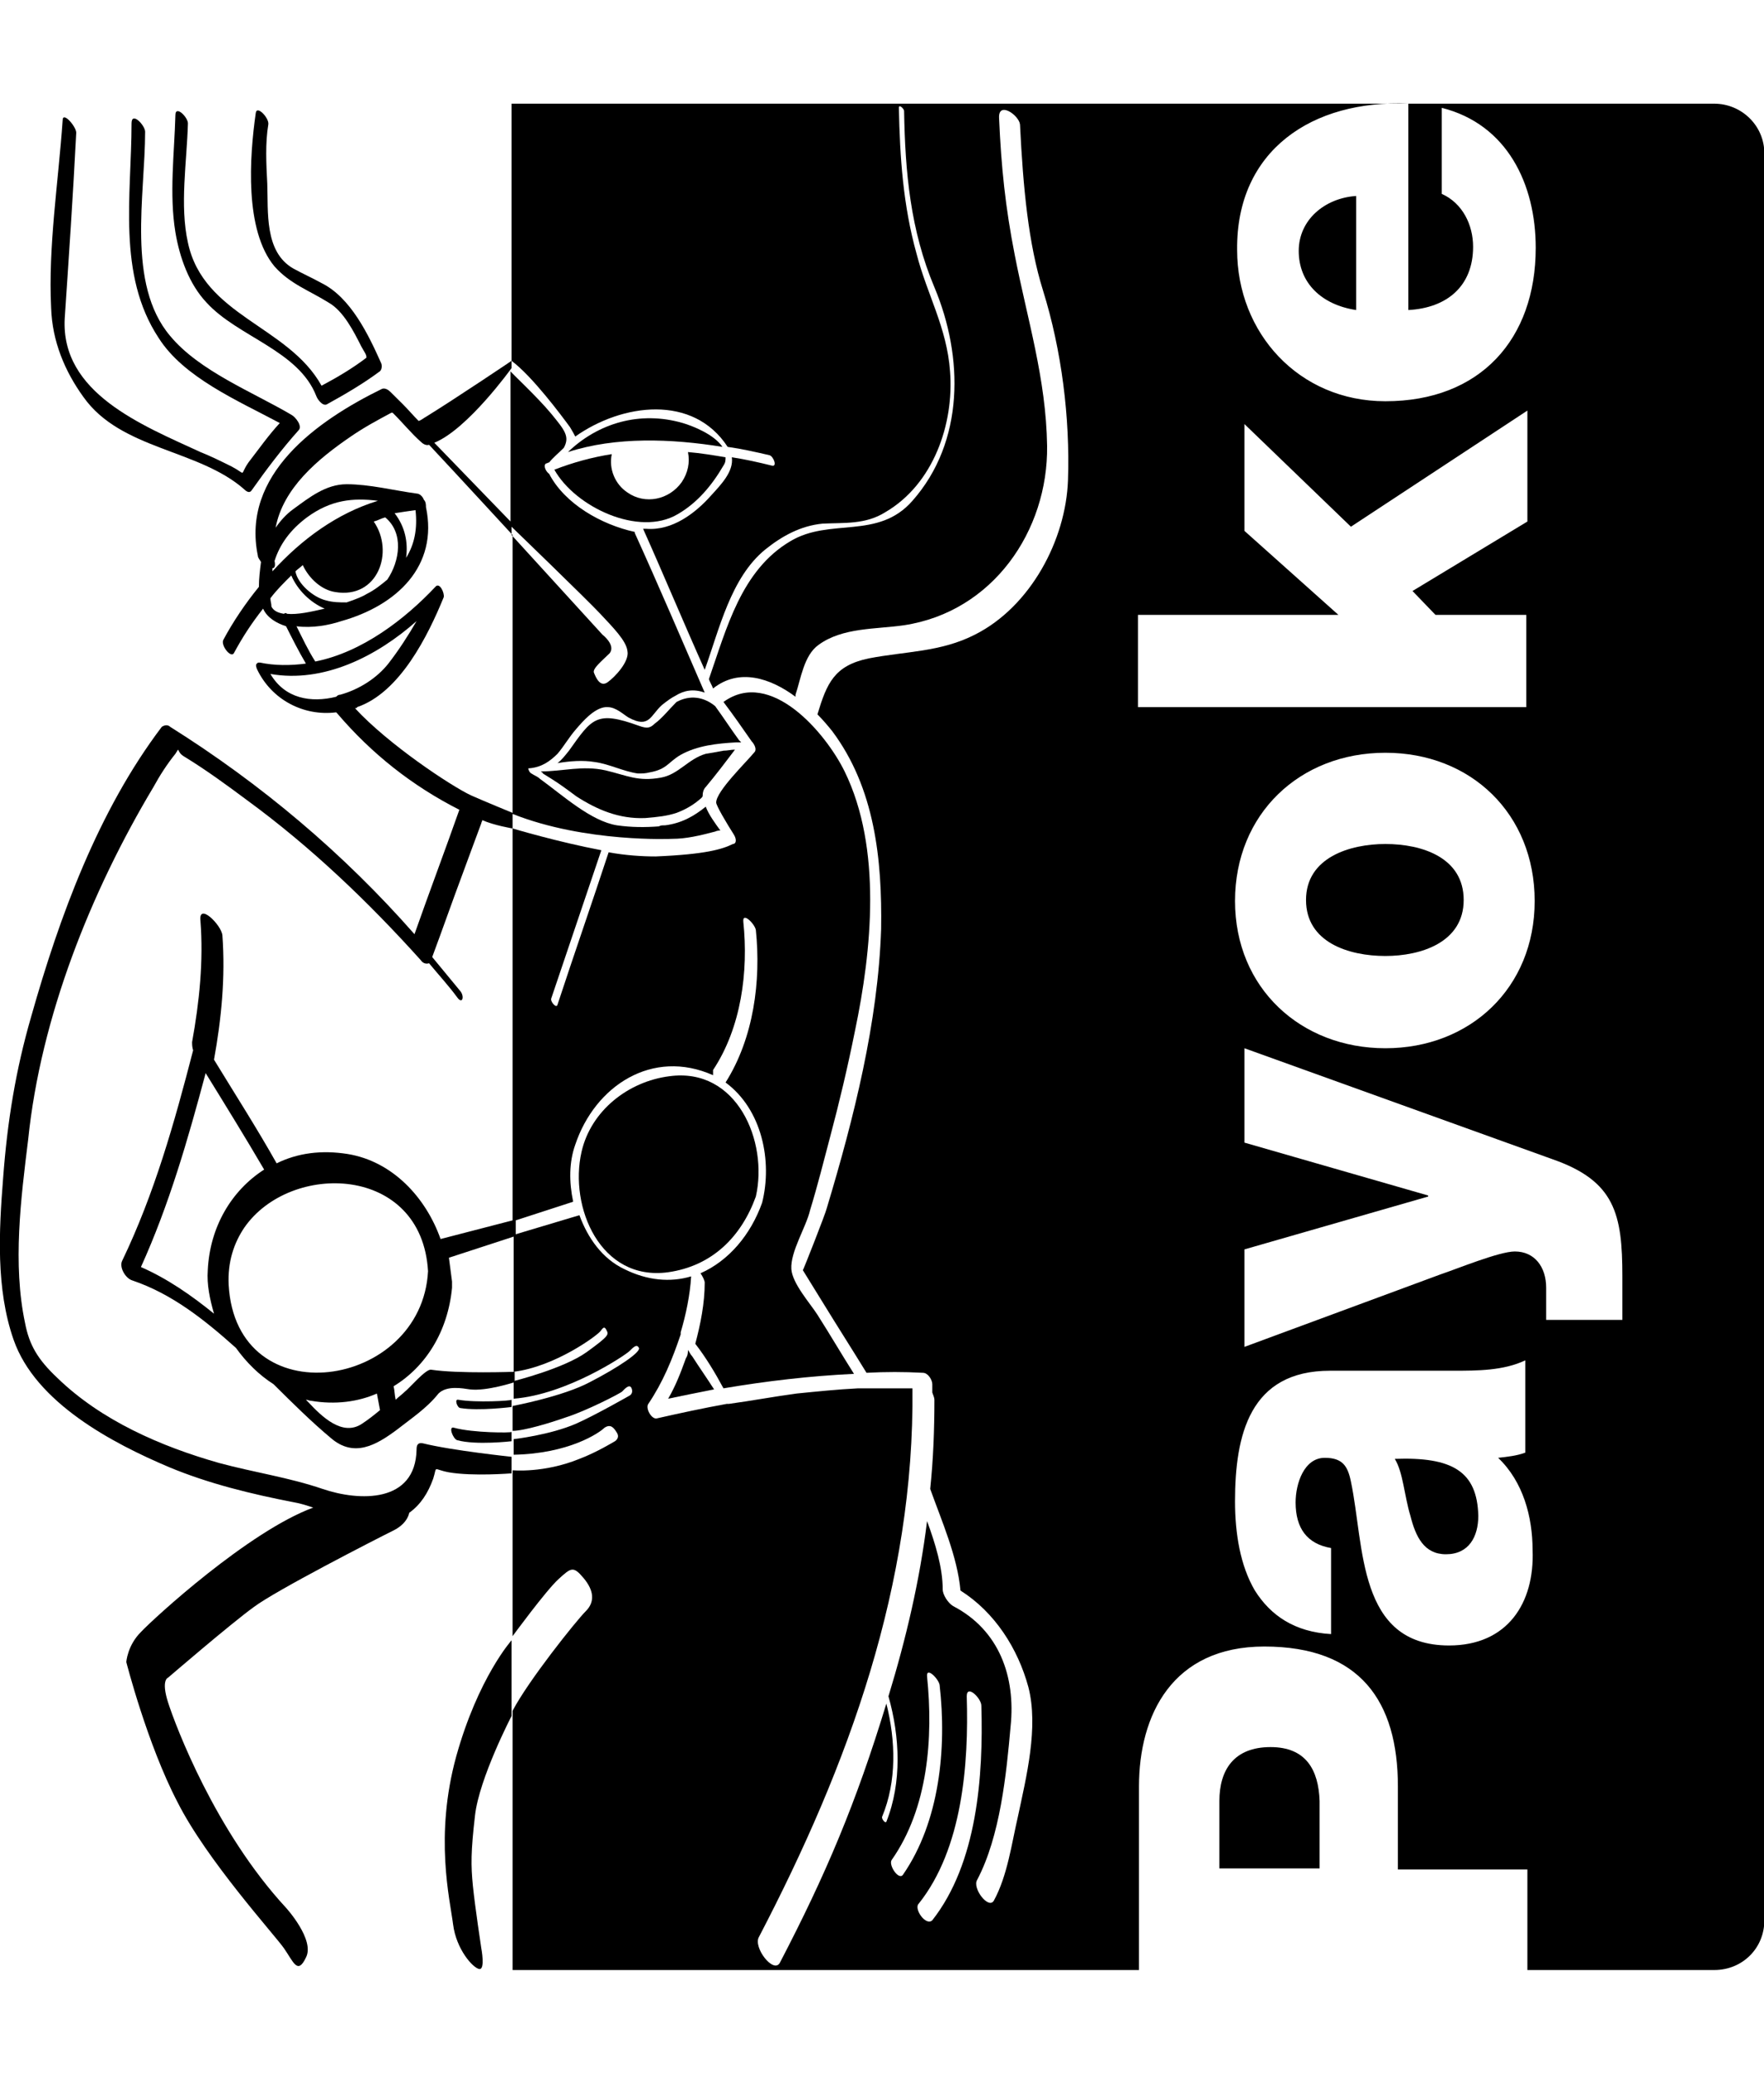 <svg width="57" height="67" xmlns="http://www.w3.org/2000/svg" xmlns:xlink="http://www.w3.org/1999/xlink" xml:space="preserve" overflow="hidden"><defs><clipPath id="clip0"><rect x="0" y="0" width="57" height="67"/></clipPath></defs><g clip-path="url(#clip0)"><path d="M2.68 12.831C3.886 14.539 6.365 14.505 7.839 15.812 7.906 15.879 8.007 15.946 8.073 15.845 8.543 15.175 9.045 14.505 9.581 13.902 9.715 13.768 9.48 13.467 9.347 13.4 8.107 12.663 6.399 11.993 5.46 10.854 4.053 9.179 4.657 6.298 4.657 4.255 4.657 4.053 4.221 3.584 4.221 3.986 4.221 6.298 3.752 8.877 5.092 10.921 5.896 12.194 7.604 12.931 8.978 13.668 8.61 14.07 8.308 14.505 7.973 14.941 7.671 15.377 7.939 15.343 7.437 15.075 7.102 14.908 6.767 14.74 6.432 14.606 4.556 13.735 1.943 12.697 2.077 10.284 2.211 8.274 2.345 6.298 2.446 4.288 2.446 4.087 2.01 3.584 2.01 3.886 1.876 5.862 1.541 7.973 1.641 9.95 1.675 11.021 2.077 11.993 2.68 12.831Z" transform="scale(1.007 1)"/><path d="M6.633 9.782C7.638 10.887 9.581 11.323 10.15 12.797 10.184 12.898 10.351 13.132 10.486 13.065 11.088 12.73 11.658 12.395 12.194 11.993 12.261 11.926 12.261 11.792 12.227 11.725 11.825 10.82 11.256 9.614 10.318 9.146 10.017 8.978 9.715 8.844 9.414 8.677 8.476 8.14 8.61 6.834 8.576 5.929 8.543 5.293 8.509 4.623 8.61 4.02 8.643 3.819 8.241 3.384 8.207 3.651 8.007 5.059 7.839 7.437 8.81 8.61 9.313 9.179 9.916 9.38 10.553 9.782 11.021 10.05 11.357 10.72 11.591 11.189 11.624 11.256 11.691 11.357 11.725 11.424 11.758 11.491 11.758 11.524 11.758 11.557 11.323 11.893 10.82 12.194 10.318 12.462 9.246 10.519 6.532 10.217 6.03 7.839 5.762 6.633 5.997 5.226 6.03 3.986 6.03 3.785 5.628 3.384 5.628 3.719 5.595 4.958 5.427 6.264 5.628 7.504 5.762 8.308 6.064 9.179 6.633 9.782Z" transform="scale(1.007 1)"/><path d="M13.568 46.632C13.4 46.599 13.367 46.699 13.367 46.833 13.333 48.575 11.524 48.508 10.351 48.106 9.28 47.737 8.14 47.57 7.035 47.269 5.159 46.733 3.249 45.895 1.843 44.522 1.206 43.919 0.938 43.45 0.804 42.746 0.402 40.837 0.67 38.726 0.904 36.816 1.306 32.864 2.914 28.81 4.925 25.427 5.125 25.058 5.36 24.689 5.628 24.355 5.795 24.087 5.628 24.288 5.929 24.455 6.633 24.89 7.269 25.36 7.939 25.862 9.983 27.369 11.825 29.145 13.501 31.021 13.568 31.122 13.668 31.155 13.768 31.122 14.07 31.49 14.405 31.858 14.673 32.227 14.841 32.462 14.908 32.194 14.774 32.026 14.472 31.657 14.171 31.289 13.869 30.921 14.204 30.016 14.505 29.145 14.841 28.241 15.041 27.704 15.242 27.135 15.444 26.599 15.444 26.566 15.477 26.532 15.477 26.498 15.845 26.666 16.448 26.767 16.448 26.767L16.448 26.767 16.448 26.767 16.448 26.264 16.448 26.264C16.448 26.264 15.477 25.862 15.108 25.695 14.472 25.393 12.462 24.053 11.39 22.881 11.424 22.881 11.457 22.881 11.457 22.847 12.831 22.378 13.735 20.535 14.238 19.296 14.271 19.162 14.104 18.794 13.97 18.961 12.998 20 11.624 21.072 10.117 21.373 9.883 21.005 9.715 20.636 9.514 20.234 10.017 20.301 10.553 20.201 10.954 20.067 12.73 19.564 14.07 18.291 13.668 16.381 13.668 16.314 13.668 16.214 13.601 16.147 13.568 16.047 13.467 15.946 13.367 15.946 12.63 15.845 11.859 15.645 11.122 15.645 10.452 15.645 9.916 16.08 9.414 16.448 9.179 16.616 8.978 16.851 8.844 17.052 9.079 15.778 10.184 14.841 11.256 14.104 11.691 13.802 12.127 13.568 12.562 13.333 12.562 13.333 12.562 13.333 12.596 13.333 12.596 13.333 12.63 13.367 12.63 13.367 12.931 13.668 13.199 14.003 13.501 14.271 13.568 14.338 13.668 14.405 13.768 14.371 13.768 14.371 13.768 14.371 13.768 14.371 14.673 15.343 16.415 17.253 16.448 17.286L16.448 26.297C18.794 27.235 21.574 27.102 21.574 27.102 22.009 27.102 22.445 27.001 22.948 26.867 23.015 26.834 23.081 26.834 23.115 26.834 22.948 26.599 22.747 26.331 22.646 26.063 22.277 26.364 21.875 26.599 21.34 26.666 21.34 26.666 21.34 26.666 21.306 26.666 21.239 26.666 21.206 26.666 21.139 26.7 21.139 26.7 21.139 26.7 21.139 26.7 20.703 26.733 20.267 26.733 19.799 26.666 18.961 26.532 18.056 25.695 17.32 25.159 17.253 25.091 17.152 25.058 17.052 24.991 17.052 24.991 17.052 24.991 17.052 24.991 16.985 24.957 16.951 24.857 16.951 24.823 16.951 24.823 16.951 24.823 16.951 24.823 16.951 24.823 16.951 24.823 16.951 24.823 16.951 24.823 16.951 24.823 16.985 24.823 17.387 24.79 17.654 24.589 17.889 24.355 18.09 24.12 18.258 23.819 18.492 23.55 18.693 23.316 19.061 22.881 19.43 22.847 19.43 22.847 19.43 22.847 19.43 22.847 19.463 22.847 19.463 22.847 19.497 22.847 19.765 22.847 20 23.081 20.167 23.182 20.837 23.55 20.87 23.115 21.239 22.78 21.407 22.646 21.541 22.546 21.674 22.479 21.942 22.311 22.244 22.244 22.613 22.378 21.875 20.669 21.139 18.927 20.368 17.219 20.368 17.219 20.368 17.219 20.368 17.186 19.296 16.951 18.123 16.281 17.621 15.309 17.52 15.242 17.42 15.041 17.52 14.975 17.554 14.975 17.587 14.941 17.621 14.941 17.755 14.774 17.922 14.639 18.09 14.472 18.09 14.472 18.09 14.472 18.09 14.472 18.291 14.104 18.123 13.902 17.688 13.367 17.219 12.797 16.381 12.027 16.381 11.993L16.381 16.985C16.381 16.985 18.86 19.396 19.262 19.832 19.665 20.267 20.1 20.703 20.134 21.038 20.201 21.373 19.732 21.875 19.497 22.043 19.262 22.21 19.128 21.909 19.061 21.741 18.994 21.608 19.329 21.34 19.564 21.105 19.765 20.837 19.329 20.502 19.329 20.502L16.415 17.286 16.415 16.884C16.415 16.884 14.807 15.209 13.936 14.305 15.008 13.869 16.415 11.893 16.415 11.893L16.415 11.893 16.415 11.658 16.415 11.658C16.415 11.658 14.639 12.864 13.668 13.467 13.601 13.501 13.534 13.568 13.434 13.601 13.266 13.434 13.098 13.232 12.931 13.065 12.797 12.931 12.663 12.797 12.529 12.663 12.462 12.596 12.361 12.529 12.261 12.562 10.15 13.601 7.739 15.343 8.274 17.956 8.274 18.023 8.341 18.09 8.375 18.157 8.341 18.425 8.308 18.693 8.308 18.961 7.872 19.497 7.471 20.1 7.169 20.669 7.069 20.837 7.404 21.273 7.504 21.105 7.772 20.602 8.073 20.134 8.442 19.665 8.576 19.966 8.877 20.134 9.179 20.234 9.38 20.636 9.581 21.038 9.816 21.44 9.313 21.507 8.81 21.507 8.341 21.407 8.274 21.407 8.274 21.407 8.241 21.44 8.207 21.474 8.207 21.507 8.241 21.608 8.71 22.613 9.748 23.148 10.787 23.015 10.787 23.015 10.82 23.048 10.82 23.048 11.926 24.355 13.232 25.393 14.74 26.163 14.271 27.503 13.768 28.843 13.3 30.183 11.021 27.57 8.375 25.326 5.46 23.483 5.394 23.416 5.293 23.416 5.192 23.483 3.149 26.197 1.909 29.614 1.005 32.83 0.502 34.572 0.234 36.247 0.101 38.056-0.034 39.764-0.134 41.641 0.435 43.282 1.139 45.325 3.618 46.632 5.427 47.403 6.7 47.938 8.073 48.273 9.447 48.541 9.648 48.575 9.849 48.642 10.05 48.709 7.973 49.48 4.925 52.294 4.522 52.729 4.087 53.164 4.053 53.7 4.053 53.7 4.053 53.7 4.723 56.347 5.695 58.223 6.633 60.099 8.81 62.511 9.112 62.947 9.414 63.382 9.547 63.818 9.816 63.248 10.117 62.678 9.179 61.64 9.179 61.64 6.901 59.161 5.628 55.744 5.394 55.007 5.159 54.27 5.394 54.203 5.394 54.203 5.394 54.203 7.404 52.461 8.14 51.925 8.844 51.389 12.027 49.748 12.63 49.446 12.964 49.279 13.098 49.044 13.132 48.877 13.501 48.608 13.735 48.24 13.902 47.771 14.037 47.336 13.869 47.469 14.405 47.57 15.175 47.704 16.415 47.603 16.415 47.603L16.415 47.068C16.415 47.068 14.505 46.867 13.568 46.632ZM13.333 16.482C13.4 17.085 13.3 17.587 13.031 18.023 13.098 17.52 12.998 17.018 12.663 16.582 12.864 16.549 13.098 16.515 13.333 16.482ZM12.428 18.727C12.227 18.894 12.027 19.061 11.758 19.195 11.658 19.262 11.424 19.363 11.122 19.463 10.887 19.463 10.687 19.463 10.452 19.396 10.05 19.296 9.547 18.86 9.48 18.459 9.547 18.392 9.648 18.325 9.715 18.258 9.916 18.693 10.318 19.061 10.754 19.128 12.127 19.363 12.663 17.822 11.993 16.851 12.127 16.817 12.227 16.75 12.361 16.716 12.964 17.219 12.831 18.123 12.428 18.727ZM8.743 18.358C8.81 18.358 8.844 18.291 8.81 18.123 8.978 17.587 9.313 17.119 9.849 16.716 10.62 16.147 11.323 16.08 12.127 16.18 10.82 16.582 9.681 17.42 8.743 18.459 8.743 18.425 8.743 18.392 8.743 18.358ZM9.112 19.832C8.911 19.799 8.777 19.732 8.71 19.598 8.71 19.497 8.677 19.43 8.677 19.329 8.877 19.061 9.112 18.827 9.347 18.593 9.547 19.061 9.95 19.463 10.418 19.665 9.983 19.765 9.547 19.866 9.213 19.832 9.179 19.799 9.146 19.799 9.112 19.832ZM10.787 22.512C9.983 22.713 9.146 22.579 8.677 21.775 10.385 22.076 12.094 21.206 13.367 20.067 13.098 20.535 12.797 21.005 12.462 21.44 12.094 21.909 11.524 22.277 10.921 22.445 10.854 22.445 10.82 22.479 10.787 22.512Z" transform="scale(1.007 1)"/><path d="M14.572 46.13C14.371 46.062 14.539 46.498 14.673 46.532 15.276 46.699 16.415 46.565 16.415 46.565L16.415 46.565 16.415 46.264 16.415 46.264C16.415 46.297 15.175 46.297 14.572 46.13Z" transform="scale(1.007 1)"/><path d="M14.707 45.225C14.572 45.191 14.673 45.493 14.774 45.493 15.377 45.593 16.415 45.459 16.415 45.459L16.415 45.225C16.415 45.258 15.276 45.325 14.707 45.225Z" transform="scale(1.007 1)"/><path d="M43.517 10.017 43.517 6.332C42.511 6.399 41.674 7.102 41.674 8.107 41.674 9.146 42.411 9.849 43.517 10.017Z" transform="scale(1.007 1)"/><path d="M44.455 27.269C43.316 27.269 41.908 27.704 41.908 29.078 41.908 30.451 43.282 30.887 44.455 30.887 45.593 30.887 46.967 30.451 46.967 29.078 46.967 27.704 45.627 27.269 44.455 27.269Z" transform="scale(1.007 1)"/><path d="M44.756 47.135C45.024 47.57 45.057 48.307 45.258 48.977 45.426 49.647 45.694 50.217 46.398 50.217 47.135 50.217 47.436 49.647 47.436 48.977 47.403 47.536 46.599 47.068 44.756 47.135Z" transform="scale(1.007 1)"/><path d="M40.77 56.447C39.597 56.447 39.128 57.184 39.128 58.19L39.128 60.367 42.344 60.367 42.344 58.19C42.31 57.184 41.908 56.447 40.77 56.447Z" transform="scale(1.007 1)"/><path d="M21.875 15.578C21.474 16.147 20.703 16.314 20.134 15.912 19.732 15.645 19.53 15.142 19.631 14.673 18.994 14.774 18.392 14.941 17.788 15.175 18.459 16.381 20.502 17.353 21.741 16.616 22.378 16.247 22.847 15.678 23.215 15.041 23.282 14.941 23.282 14.874 23.282 14.774 22.881 14.707 22.479 14.639 22.076 14.606 22.143 14.941 22.076 15.276 21.875 15.578Z" transform="scale(1.007 1)"/><path d="M21.708 22.68C21.474 22.914 21.239 23.215 21.005 23.383 20.87 23.517 20.77 23.55 20.502 23.45 19.128 22.948 18.994 23.215 18.258 24.254 18.123 24.422 18.023 24.555 17.889 24.656 18.291 24.589 18.693 24.555 19.095 24.622 19.564 24.689 20 24.924 20.468 24.991 20.602 24.991 20.703 24.991 20.837 24.957 21.407 24.857 21.44 24.622 21.842 24.388 22.378 24.087 23.015 24.02 23.617 23.986 23.651 23.986 23.684 23.986 23.718 23.986 23.752 23.986 23.752 23.986 23.785 23.986 23.785 23.986 23.752 23.953 23.718 23.919 23.45 23.55 23.215 23.182 22.948 22.814 22.579 22.512 22.143 22.445 21.708 22.68Z" transform="scale(1.007 1)"/><path d="M22.646 24.355C22.076 24.522 21.775 25.024 21.206 25.125 20.468 25.259 20.134 25.058 19.43 24.89 18.693 24.723 18.056 24.924 17.353 24.924 17.387 24.957 17.42 24.957 17.42 24.991 17.52 25.058 17.587 25.091 17.688 25.159 17.956 25.326 18.224 25.527 18.492 25.728 19.162 26.163 19.866 26.465 20.703 26.431 21.105 26.398 21.407 26.364 21.708 26.264 21.976 26.163 22.21 26.029 22.412 25.862 22.445 25.828 22.512 25.795 22.546 25.728 22.546 25.594 22.579 25.494 22.646 25.427 22.981 25.024 23.282 24.622 23.584 24.221 23.45 24.221 23.349 24.254 23.215 24.254 23.048 24.288 22.847 24.321 22.646 24.355Z" transform="scale(1.007 1)"/><path d="M23.182 14.438C22.914 14.037 22.244 13.768 21.909 13.668 20.535 13.266 19.195 13.668 18.224 14.606 19.765 14.104 21.541 14.171 23.182 14.438Z" transform="scale(1.007 1)"/><path d="M18.392 38.827C18.258 38.19 18.258 37.553 18.459 36.984 19.095 35.075 20.938 33.868 22.881 34.739 22.881 34.672 22.881 34.639 22.881 34.572 23.785 33.199 24.02 31.39 23.852 29.782 23.819 29.447 24.221 29.849 24.254 30.049 24.422 31.691 24.187 33.533 23.282 34.974 24.455 35.845 24.79 37.52 24.455 38.86 24.087 39.898 23.383 40.736 22.479 41.138 22.546 41.239 22.613 41.373 22.613 41.44 22.613 42.109 22.479 42.779 22.311 43.416 22.646 43.852 22.948 44.354 23.215 44.856 24.589 44.622 25.996 44.455 27.403 44.388 27.001 43.751 26.633 43.114 26.23 42.478 25.996 42.109 25.427 41.473 25.393 41.004 25.36 40.434 25.862 39.664 25.996 39.094 26.23 38.324 26.431 37.52 26.633 36.749 26.934 35.611 27.202 34.471 27.436 33.299 27.973 30.72 28.308 27.403 27.102 24.924 26.498 23.684 24.723 21.574 23.215 22.68 23.517 23.081 23.819 23.517 24.12 23.953 24.187 24.02 24.288 24.187 24.221 24.288 23.953 24.622 22.981 25.561 22.981 25.929 22.981 26.029 23.316 26.599 23.55 26.968 23.651 27.135 23.617 27.269 23.517 27.269 23.182 27.436 22.646 27.604 21.038 27.671 20.602 27.671 20.067 27.637 19.53 27.537 18.994 29.178 18.425 30.82 17.889 32.462 17.855 32.596 17.654 32.361 17.688 32.261 18.224 30.652 18.76 29.078 19.296 27.47 17.889 27.202 16.448 26.767 16.448 26.767L16.448 26.767 16.448 39.429 14.137 40.032C13.668 38.693 12.596 37.52 11.155 37.285 10.318 37.151 9.547 37.252 8.877 37.587 8.241 36.448 7.537 35.343 6.867 34.237 7.102 32.931 7.236 31.59 7.136 30.217 7.102 29.882 6.365 29.145 6.432 29.748 6.532 31.055 6.399 32.361 6.164 33.667 6.164 33.734 6.164 33.835 6.197 33.935 5.595 36.281 4.958 38.559 3.92 40.736 3.819 40.937 4.02 41.306 4.255 41.373 5.527 41.808 6.566 42.645 7.571 43.55 7.906 44.019 8.308 44.421 8.777 44.722 9.38 45.325 9.983 45.928 10.62 46.465 11.357 47.101 12.06 46.699 12.73 46.197 13.199 45.828 13.701 45.493 14.07 45.024 14.338 44.756 14.841 44.856 15.075 44.89 15.611 44.957 16.515 44.656 16.515 44.656L16.515 44.656 16.515 44.321 16.515 44.321C16.515 44.321 14.707 44.388 13.835 44.254 13.668 44.22 13.132 44.856 12.998 44.957 12.898 45.057 12.797 45.124 12.697 45.225 12.663 45.091 12.663 44.923 12.63 44.789 13.668 44.153 14.371 43.014 14.505 41.607 14.505 41.574 14.505 41.54 14.505 41.473 14.505 41.44 14.505 41.44 14.505 41.406 14.472 41.138 14.438 40.904 14.405 40.636L16.549 39.932 16.549 39.429 18.392 38.827ZM4.522 40.937C5.427 38.927 6.03 36.816 6.599 34.672 7.236 35.711 7.872 36.749 8.476 37.788 7.437 38.458 6.734 39.63 6.667 41.038 6.633 41.507 6.734 41.975 6.867 42.444 6.13 41.842 5.36 41.306 4.522 40.937ZM11.624 45.995C10.988 46.431 10.318 45.761 9.883 45.292 9.849 45.258 9.849 45.258 9.816 45.225 9.883 45.225 9.916 45.258 9.983 45.258 10.754 45.392 11.491 45.292 12.094 45.024 12.127 45.191 12.161 45.392 12.194 45.56 11.993 45.727 11.825 45.861 11.624 45.995ZM7.337 41.507C7.303 40.77 7.504 40.166 7.839 39.664 7.839 39.664 7.839 39.664 7.839 39.664 9.313 37.52 13.534 37.62 13.735 41.071 13.534 44.89 7.571 45.794 7.337 41.507Z" transform="scale(1.007 1)"/><path d="M22.076 43.617C22.076 43.617 22.076 43.584 22.076 43.617 22.076 43.684 22.076 43.785 22.009 43.885 21.842 44.354 21.674 44.789 21.44 45.191 21.909 45.091 22.412 44.99 22.914 44.89 22.68 44.522 22.445 44.187 22.21 43.818 22.143 43.751 22.11 43.651 22.076 43.617Z" transform="scale(1.007 1)"/><path d="M55.007 3.35 16.415 3.35 16.415 11.658C17.085 12.161 18.023 13.434 18.291 13.802 18.392 13.97 18.425 14.037 18.459 14.104 19.966 13.031 22.244 12.73 23.349 14.438 23.819 14.505 24.254 14.606 24.689 14.707 24.823 14.74 24.957 15.108 24.756 15.041 24.355 14.941 23.919 14.841 23.483 14.774 23.55 15.242 23.115 15.678 22.814 16.013 22.311 16.582 21.574 17.152 20.736 17.085 20.703 17.085 20.669 17.085 20.636 17.085 21.306 18.593 21.942 20.134 22.613 21.641 23.081 20.334 23.45 18.66 24.555 17.755 25.091 17.32 25.695 16.985 26.398 16.918 27.102 16.884 27.771 16.951 28.408 16.549 29.949 15.645 30.619 13.701 30.485 11.993 30.384 10.586 29.748 9.514 29.413 8.207 28.977 6.633 28.877 5.092 28.843 3.484 28.843 3.35 29.011 3.518 29.011 3.584 29.044 5.561 29.212 7.437 29.983 9.28 30.921 11.524 30.954 14.271 29.279 16.18 28.174 17.453 26.633 16.716 25.36 17.487 23.785 18.425 23.316 20.301 22.747 21.942 22.78 22.043 22.847 22.143 22.881 22.244 23.718 21.574 24.723 21.909 25.527 22.512 25.527 22.479 25.527 22.479 25.527 22.445 25.695 21.942 25.795 21.172 26.264 20.837 27.035 20.267 28.107 20.334 29.011 20.201 31.858 19.765 33.634 17.152 33.6 14.405 33.567 12.227 32.964 10.318 32.562 8.241 32.261 6.7 32.127 5.394 32.059 3.819 32.026 3.249 32.696 3.719 32.73 4.02 32.83 6.064 32.998 7.872 33.467 9.38 34.069 11.323 34.337 13.501 34.27 15.511 34.203 17.453 33.065 19.598 31.289 20.502 30.183 21.072 29.078 21.038 27.872 21.273 26.767 21.507 26.532 22.076 26.23 23.081 26.23 23.081 26.23 23.081 26.23 23.081 26.398 23.249 26.566 23.45 26.7 23.617 28.073 25.46 28.308 27.771 28.274 30.016 28.174 33.031 27.403 36.113 26.532 39.028 26.498 39.195 25.762 41.071 25.762 41.038 25.962 41.373 26.197 41.741 26.398 42.076 26.867 42.846 27.336 43.584 27.805 44.354 28.408 44.321 29.011 44.321 29.614 44.354 29.782 44.354 29.916 44.589 29.916 44.722 29.916 44.789 29.916 44.856 29.916 44.923 29.916 44.957 29.916 44.957 29.916 44.99 29.949 45.091 29.983 45.158 29.983 45.225 29.983 46.197 29.949 47.135 29.849 48.106 30.217 49.145 30.72 50.283 30.82 51.389 31.925 52.093 32.663 53.265 32.998 54.505 33.333 55.811 32.931 57.419 32.663 58.692 32.462 59.563 32.328 60.602 31.892 61.406 31.724 61.707 31.189 61.004 31.356 60.736 32.093 59.328 32.294 57.319 32.428 55.778 32.596 54.169 32.059 52.662 30.585 51.892 30.418 51.791 30.25 51.523 30.25 51.355 30.25 50.652 30.016 49.882 29.748 49.145 29.514 51.054 29.078 52.93 28.509 54.806 28.877 56.112 28.944 57.587 28.442 58.859 28.408 58.926 28.274 58.759 28.308 58.692 28.776 57.553 28.743 56.246 28.442 55.041 27.47 58.257 26.498 60.568 25.024 63.416 24.823 63.784 24.154 62.913 24.355 62.578 27.235 57.017 29.346 51.188 29.279 44.856 28.843 44.856 28.408 44.856 27.939 44.856 27.939 44.856 27.939 44.856 27.905 44.856 27.771 44.856 27.671 44.856 27.537 44.856 26.867 44.89 26.23 44.957 25.561 45.024 24.823 45.124 24.12 45.258 23.383 45.359 23.349 45.359 23.349 45.359 23.316 45.359 22.579 45.493 21.808 45.66 21.072 45.828 20.904 45.861 20.703 45.493 20.803 45.359 21.273 44.656 21.574 43.919 21.842 43.114 21.842 43.081 21.842 43.081 21.842 43.047 22.009 42.478 22.143 41.842 22.177 41.239 21.507 41.44 20.77 41.373 20.033 41.004 19.329 40.669 18.86 39.999 18.593 39.262L16.482 39.898 16.482 44.321C17.822 44.153 19.162 43.148 19.262 43.014 19.363 42.88 19.396 42.846 19.463 42.98 19.53 43.114 19.564 43.148 18.827 43.684 18.09 44.22 16.482 44.622 16.482 44.622L16.482 45.191C18.191 45.057 20.067 43.785 20.201 43.651 20.334 43.517 20.435 43.416 20.502 43.55 20.569 43.684 19.832 44.187 18.927 44.656 18.056 45.124 16.448 45.426 16.448 45.426L16.448 46.23C16.817 46.23 17.688 45.962 18.157 45.794 18.794 45.593 19.899 45.024 19.966 44.957 20.033 44.89 20.201 44.689 20.267 44.856 20.334 45.024 20.201 45.091 20.201 45.091 20.201 45.091 19.095 45.727 18.492 45.995 17.654 46.364 16.482 46.498 16.482 46.498L16.482 47.001C18.258 46.967 19.229 46.297 19.396 46.13 19.598 45.995 19.698 46.13 19.799 46.297 19.899 46.465 19.732 46.565 19.732 46.565 19.732 46.565 19.128 46.934 18.593 47.135 17.453 47.603 16.448 47.503 16.448 47.503L16.448 52.863C16.448 52.863 17.52 51.389 17.922 51.02 18.325 50.652 18.392 50.585 18.727 50.987 19.061 51.389 19.095 51.758 18.794 52.059 18.492 52.361 16.951 54.303 16.448 55.275L16.448 63.65 36.548 63.65 36.548 57.721C36.548 55.409 37.62 53.198 40.569 53.198 43.651 53.198 44.856 54.974 44.856 57.721L44.856 60.401 49.011 60.401 49.011 63.65 55.007 63.65C55.911 63.65 56.615 62.947 56.615 62.042L56.615 4.958C56.615 4.053 55.878 3.35 55.007 3.35ZM28.609 60.099C29.782 58.424 29.949 56.146 29.748 54.169 29.715 53.834 30.116 54.236 30.15 54.438 30.384 56.481 30.15 58.859 28.977 60.568 28.843 60.769 28.509 60.267 28.609 60.099ZM29.48 61.506C30.887 59.73 31.088 56.983 31.021 54.806 31.021 54.404 31.49 54.873 31.49 55.108 31.557 57.386 31.356 60.2 29.916 62.042 29.715 62.243 29.312 61.673 29.48 61.506ZM45.191 3.35 45.191 10.017C46.431 9.95 47.269 9.246 47.269 7.973 47.269 7.269 46.934 6.566 46.264 6.264L46.264 3.484C48.374 4.02 49.279 5.963 49.279 8.007 49.279 10.954 47.503 12.964 44.455 12.964 41.674 12.964 39.697 10.754 39.697 8.073 39.664 4.857 42.109 3.216 45.191 3.35ZM36.515 22.847 36.515 19.866 42.947 19.866 39.932 17.152 39.932 13.701 43.349 17.018 49.011 13.266 49.011 16.851 45.325 19.095 46.062 19.866 48.977 19.866 48.977 22.847 36.515 22.847ZM49.245 29.111C49.245 31.925 47.168 33.868 44.455 33.868 41.741 33.868 39.63 31.925 39.63 29.111 39.63 26.297 41.708 24.321 44.455 24.321 47.202 24.321 49.245 26.297 49.245 29.111ZM46.498 53.164C43.55 53.164 43.785 49.949 43.349 47.871 43.248 47.369 43.081 47.101 42.511 47.101 41.842 47.101 41.574 47.938 41.574 48.541 41.574 49.379 41.942 49.882 42.712 50.016L42.712 52.796C41.54 52.729 40.77 52.193 40.267 51.389 39.798 50.585 39.63 49.547 39.63 48.508 39.63 46.364 40.099 44.287 42.679 44.287L46.632 44.287C47.403 44.287 48.24 44.287 48.944 43.952L48.944 46.934C48.675 47.034 48.374 47.068 48.072 47.101 48.877 47.871 49.178 49.011 49.178 50.083 49.245 51.791 48.374 53.164 46.498 53.164ZM52.026 42.645 49.614 42.645 49.614 41.607C49.614 40.937 49.245 40.434 48.608 40.434 48.106 40.434 46.733 41.004 46.23 41.172L39.932 43.517 39.932 40.367 45.828 38.659 45.828 38.626 39.932 36.917 39.932 33.868 49.815 37.453C51.825 38.157 52.059 39.228 52.059 41.239L52.059 42.645Z" transform="scale(1.007 1)"/><path d="M24.254 38.659C24.656 36.883 23.651 34.471 21.474 34.773 20.167 34.941 18.961 35.879 18.66 37.218 18.258 38.994 19.262 41.406 21.44 41.105 22.847 40.904 23.785 39.965 24.254 38.659Z" transform="scale(1.007 1)"/><path d="M16.415 52.997 16.415 52.997 16.415 52.997C16.415 52.997 15.343 54.203 14.639 56.749 13.936 59.328 14.438 61.372 14.539 62.176 14.639 62.98 15.175 63.583 15.377 63.617 15.578 63.65 15.444 62.947 15.444 62.947 15.444 62.947 15.242 61.606 15.175 60.937 15.108 60.267 15.108 59.831 15.242 58.658 15.377 57.453 16.415 55.443 16.415 55.443L16.415 52.997 16.415 52.997Z" transform="scale(1.007 1)"/></g></svg>